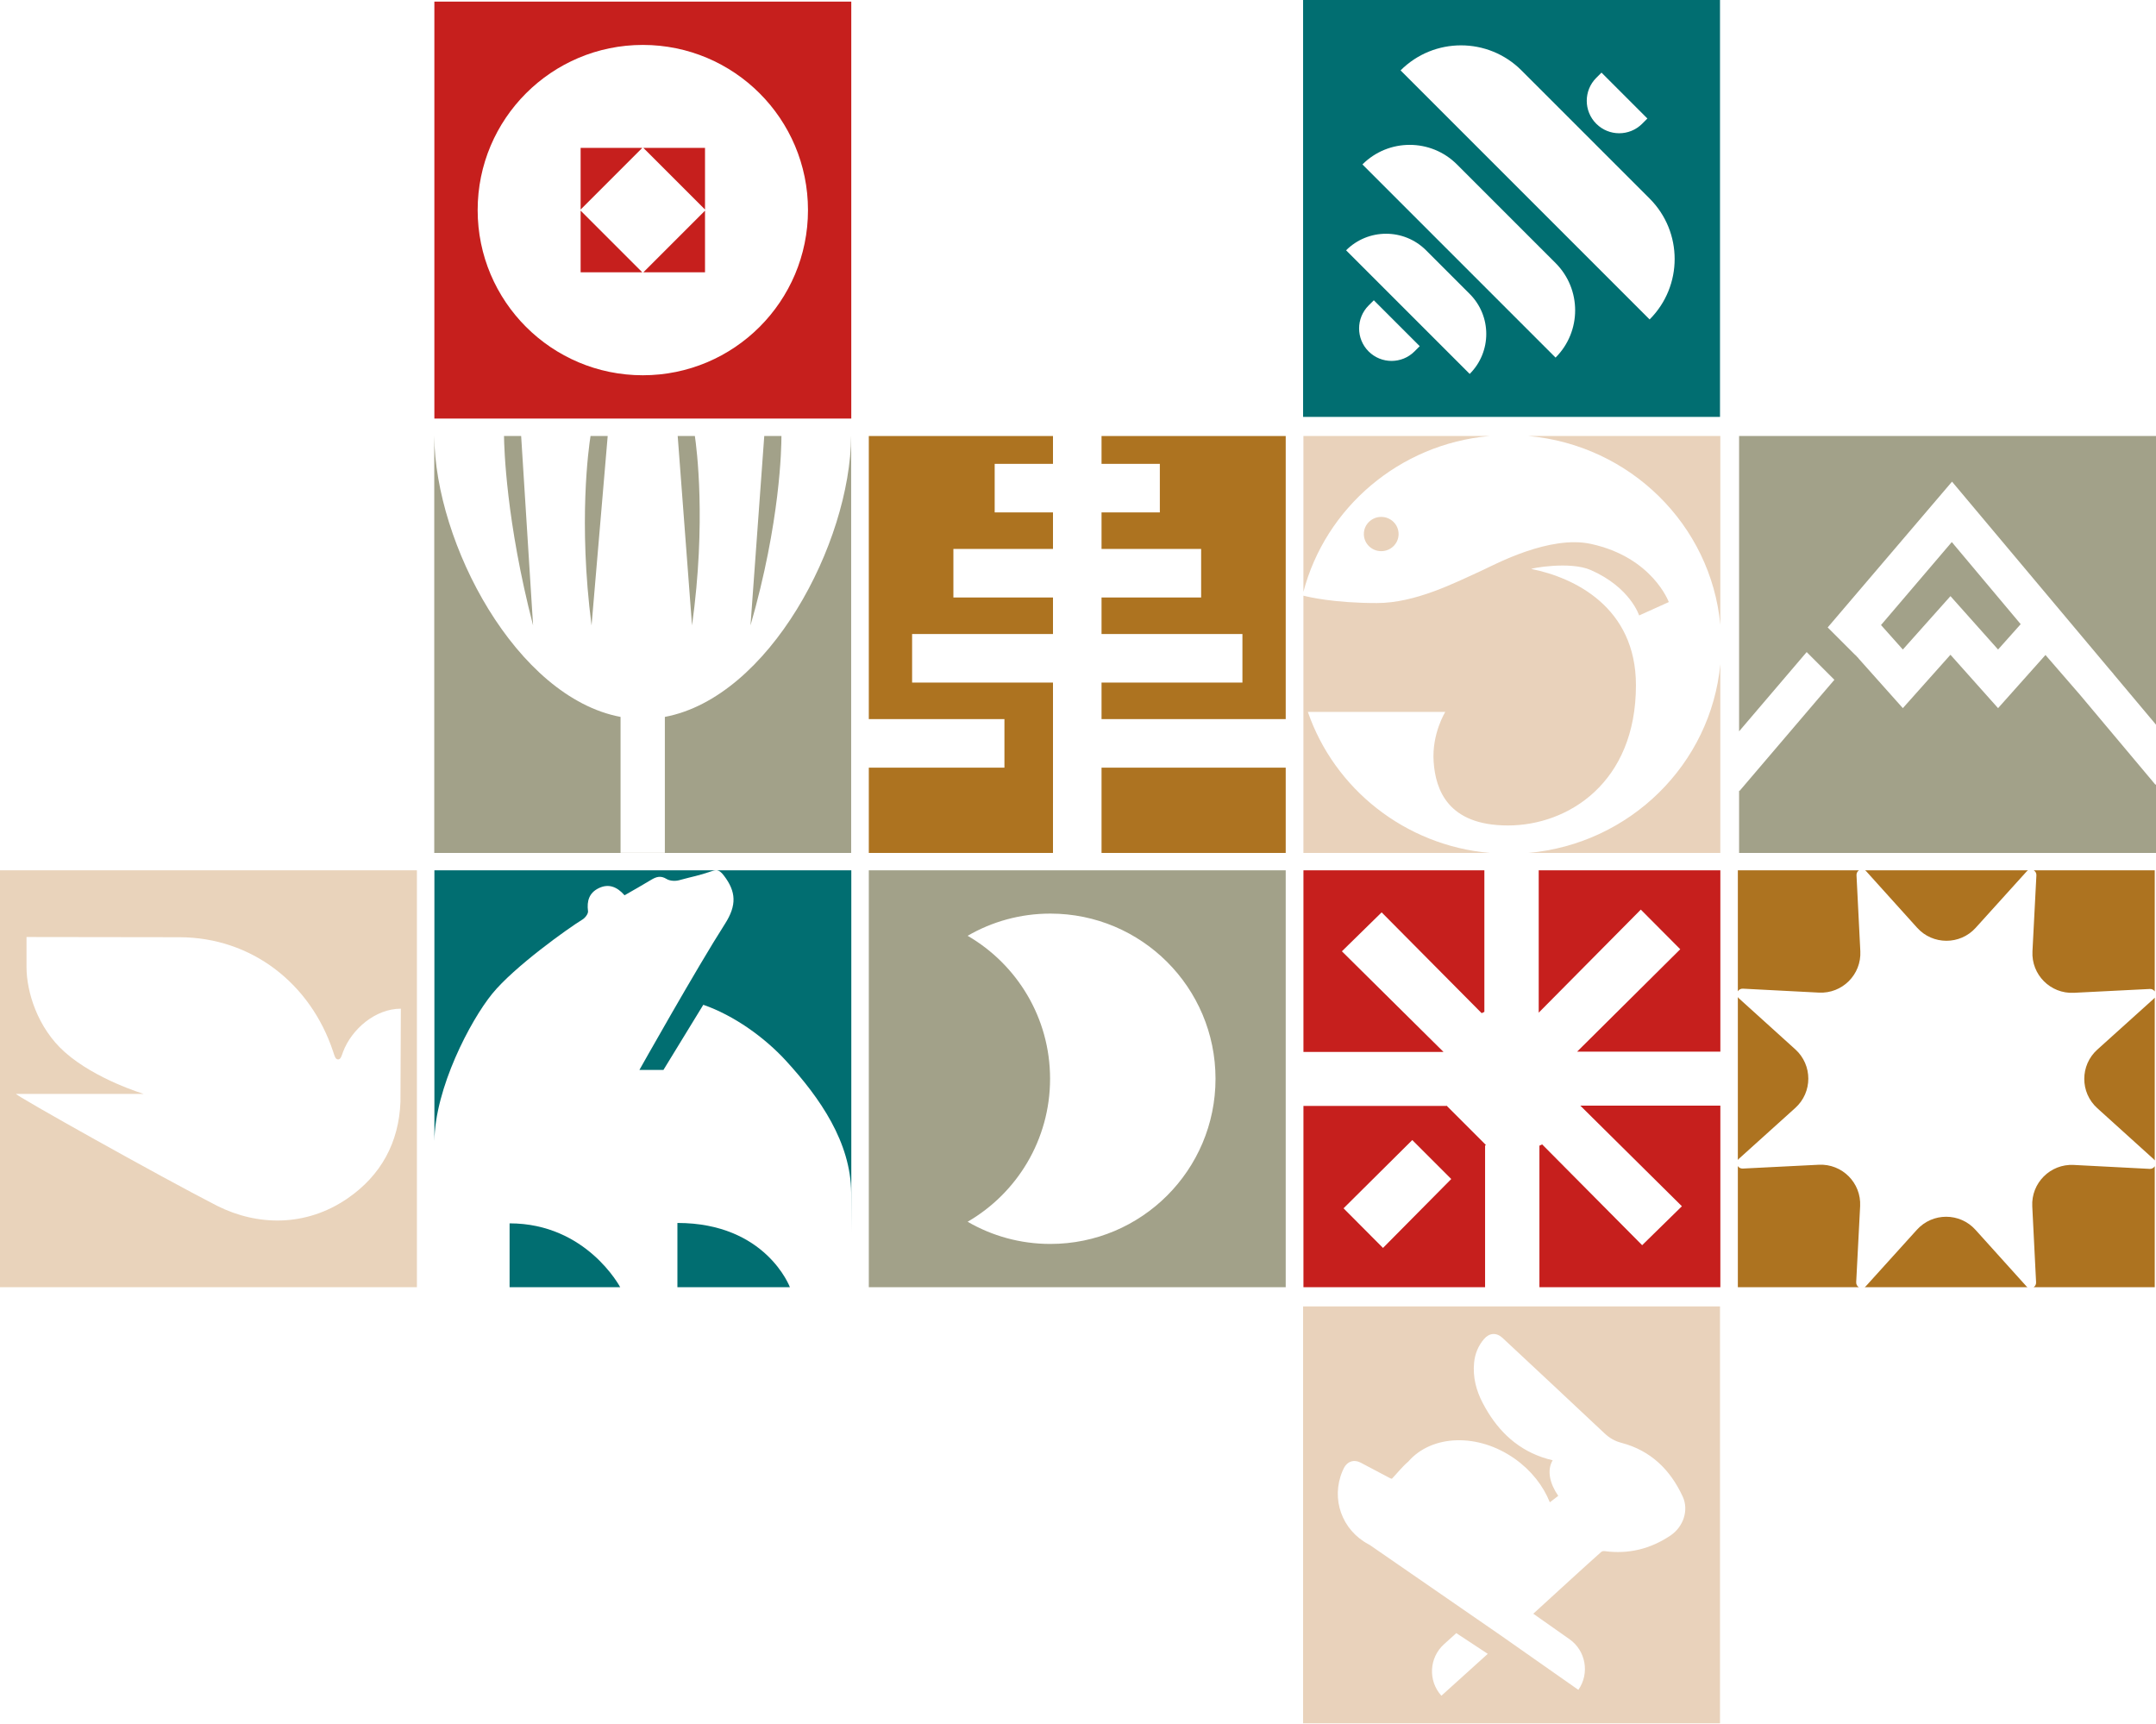 <?xml version="1.0" encoding="UTF-8"?> <svg xmlns="http://www.w3.org/2000/svg" width="569" height="455" viewBox="0 0 569 455" fill="none"><path d="M229.291 339.708H339.319V229.68H229.291V339.708ZM277.203 328.282C269.248 328.282 261.791 326.15 255.371 322.427C268.379 314.885 277.129 300.811 277.129 284.693C277.129 268.575 268.379 254.502 255.371 246.96C261.791 243.237 269.248 241.104 277.203 241.104C301.276 241.104 320.792 260.62 320.792 284.693C320.792 308.766 301.276 328.282 277.203 328.282Z" fill="#A2A189"></path><path d="M0 339.708H110.028V229.68H0V339.708ZM105.686 290.782C105.283 301.522 100.547 310.201 91.719 316.266C80.76 323.795 68.01 323.586 57.31 318.227C42.38 310.578 3.726 288.924 4.242 288.688H37.944C37.944 288.688 25.264 284.911 17.101 277.665C9.828 271.209 6.998 261.596 6.998 255.239V247.284C6.998 247.284 34.275 247.299 47.42 247.339C66.351 247.397 81.931 259.485 87.915 277.514C88.265 278.571 88.487 279.592 89.232 279.592C89.978 279.592 90.202 278.471 90.536 277.589C92.816 271.577 99.07 266.198 105.79 266.198L105.686 290.782Z" fill="#E9D3BB"></path><path d="M175.93 231.971C176.791 232.497 178.214 232.576 179.229 232.296C183.237 231.194 183.956 231.228 187.894 229.892C188.29 229.758 188.626 229.69 188.926 229.682V229.679H114.645V301.169C114.645 301.165 114.645 301.161 114.645 301.157C114.79 287.186 124.108 269.375 129.902 262.257C135.695 255.139 149.951 244.968 153.738 242.654C154.438 242.226 155.276 241.131 155.186 240.457C154.832 237.758 155.5 235.63 157.979 234.41C160.581 233.129 162.821 233.978 164.829 236.269C169.134 233.797 167.614 234.7 171.885 232.17C173.261 231.354 174.39 231.029 175.93 231.971Z" fill="#016E71"></path><path d="M189.006 229.68V229.682C189.796 229.691 190.331 230.149 191.018 231.038C194.305 235.297 194.47 238.907 191.345 243.787C183.872 255.457 168.749 282.36 168.749 282.36H175.092L185.613 265.169C193.736 267.988 201.812 273.801 207.453 279.965C216.456 289.802 224.537 301.46 224.642 314.785C224.663 317.544 224.672 321.299 224.673 325.058V229.68H189.006Z" fill="#016E71"></path><path d="M134.488 339.707V322.849C154.814 322.849 163.681 339.707 163.681 339.707H134.488Z" fill="#016E71"></path><path d="M208.468 339.707C208.468 339.707 202.188 322.744 178.78 322.744V339.707H208.468Z" fill="#016E71"></path><path d="M182.635 165.05C186.429 137.709 183.832 118.072 183.386 115.067H178.854L182.635 165.05Z" fill="#A2A189"></path><path d="M198.068 165.05C205.949 137.709 206.237 118.072 206.232 115.067H201.699L198.068 165.05Z" fill="#A2A189"></path><path d="M140.688 165.05L137.538 115.067H133.016C133.05 118.06 133.555 137.549 140.688 165.05Z" fill="#A2A189"></path><path d="M175.465 189.196V225.067H163.774V189.196C136.273 184.02 114.816 143.457 114.61 115.067H114.605V225.094H224.633V115.067H224.629C224.422 143.457 202.966 184.02 175.465 189.196Z" fill="#A2A189"></path><path d="M160.381 115.067H155.849C155.374 118.072 152.589 137.709 156.119 165.05L160.381 115.067Z" fill="#A2A189"></path><path d="M393.083 115.066H343.99V156.199C349.821 133.991 369.3 117.203 393.083 115.066Z" fill="#E9D2BB"></path><path d="M403.382 225.094H454.017V175.277C451.518 201.68 430.178 222.685 403.382 225.094Z" fill="#E9D2BB"></path><path d="M454.018 164.882V115.066H403.382C430.178 117.475 451.518 138.479 454.018 164.882Z" fill="#E9D2BB"></path><path d="M345.167 187.883H381.429C381.429 187.883 377.846 193.626 378.357 201.026C378.869 208.426 382.111 217.844 397.975 217.844C413.839 217.844 431.75 206.576 431.75 180.844C431.75 160.149 415.371 152.399 404.167 150.158C403.629 150.05 414.288 147.99 419.852 150.445C430.29 155.05 432.592 162.419 432.592 162.419L440.421 158.888C440.421 158.888 436.123 147.067 419.852 143.537C408.932 141.168 394.445 149.013 391.483 150.373C383.688 153.951 373.492 159.148 363.346 159.148C352.09 159.148 345.324 157.547 343.99 157.199V225.094H393.122C370.741 223.099 352.156 208.138 345.167 187.883Z" fill="#E9D2BB"></path><path d="M359.94 140.934C359.94 138.438 361.993 136.414 364.526 136.414C367.058 136.414 369.11 138.438 369.11 140.934C369.11 143.431 367.058 145.455 364.526 145.455C361.993 145.455 359.94 143.431 359.94 140.934Z" fill="#E9D2BB"></path><path d="M406.089 267.246C415.29 257.959 424.202 248.965 433.033 240.051C436.761 243.797 440.044 247.095 443.442 250.509C434.598 259.291 425.616 268.21 416.225 277.533H454.026L454.026 229.68H406.089V267.246Z" fill="#C61F1D"></path><path d="M380.959 277.605C371.903 268.637 362.981 259.802 354.146 251.051C358.053 247.224 361.364 243.98 364.636 240.775C373.226 249.432 382.13 258.406 391.033 267.38C391.272 267.263 391.51 267.148 391.748 267.032V229.68H343.998V277.605H380.959Z" fill="#C61F1D"></path><path d="M417.065 291.781C426.12 300.749 435.042 309.585 443.878 318.335C439.971 322.163 436.66 325.406 433.388 328.611C424.799 319.955 415.894 310.981 406.991 302.007C406.752 302.123 406.514 302.239 406.275 302.354V339.708H454.026V291.781H417.065Z" fill="#C61F1D"></path><path d="M391.935 302.353L392.134 302.153L381.761 291.781L381.689 291.853H343.998V339.707H391.935V302.353ZM354.582 318.877C360.537 312.963 366.559 306.984 372.722 300.864L383.008 311.15C376.926 317.288 370.935 323.334 364.991 329.335C361.262 325.589 357.98 322.291 354.582 318.877Z" fill="#C61F1D"></path><path d="M343.906 110.028H453.934V1.52588e-05H343.906V110.028ZM421.277 20.543L422.656 19.164L434.77 31.279L433.39 32.657C430.045 36.003 424.622 36.003 421.277 32.657C417.931 29.312 417.931 23.889 421.277 20.543ZM373.309 92.739C369.964 96.084 364.541 96.084 361.195 92.739C357.85 89.393 357.85 83.97 361.195 80.624L362.574 79.245L374.688 91.359L373.309 92.739ZM387.876 98.681L355.253 66.058C361.082 60.229 370.532 60.229 376.362 66.058L387.876 77.572C393.704 83.401 393.704 92.853 387.876 98.681ZM410.538 94.37L359.564 43.396C366.453 36.507 377.623 36.507 384.511 43.396L410.538 69.422C417.427 76.311 417.427 87.481 410.538 94.37ZM435.358 84.302L369.632 18.576C378.442 9.766 392.725 9.766 401.535 18.576L435.358 52.398C444.168 61.208 444.168 75.492 435.358 84.302Z" fill="#016E71"></path><path d="M277.898 212.096H277.899V182.573H277.898V180.135H240.717V167.321H277.898V157.681H251.614V144.867H277.898V135.227H262.511V122.413H277.898V115.066H229.292V189.775H265.085V202.59H229.292V225.094H277.898V212.096Z" fill="#AD7320"></path><path d="M290.712 122.413H306.1V135.228H290.712V144.867H316.997V157.681H290.712V167.321H327.895V180.135H290.712V189.775H339.319V115.067H290.712V122.413Z" fill="#AD7320"></path><path d="M290.712 225.095H339.318V202.59H290.712V225.095Z" fill="#AD7321"></path><path d="M496.428 164.952L502.19 171.412L514.756 157.324L527.321 171.412L533.29 164.719L515.106 143.051L496.428 164.952Z" fill="#A2A189"></path><path d="M568.86 207.099L548.934 183.358L539.831 172.857L527.32 186.883L514.754 172.795L502.188 186.883L490.472 173.747L490.496 173.724L490.093 173.322L489.702 172.883L489.681 172.909L482.355 165.583L515.166 127.108L556.776 176.683L557.786 177.848L557.767 177.864L568.999 191.246V115.066H458.971V193.001L476.809 172.085L484.123 179.399L479.794 184.454L459.084 208.738L458.971 208.643V225.094H568.999V206.983L568.86 207.099Z" fill="#A2A189"></path><path d="M343.906 454.796H453.934V344.768H343.906V454.796ZM380.406 447.513C376.842 443.57 377.15 437.485 381.094 433.921L384.337 430.989L392.64 436.457L380.406 447.513ZM440.864 405.231C435.593 408.774 429.788 410.204 423.454 409.347C423.177 409.309 422.792 409.383 422.593 409.559C418.13 413.516 410.853 420.214 404.658 425.869L414.171 432.562C418.53 435.604 419.595 441.604 416.552 445.962L395.769 431.385L361.449 407.691C361.344 407.636 361.24 407.58 361.136 407.525C354.124 403.771 351.206 395.555 354.286 388.262C354.41 387.969 354.543 387.679 354.689 387.398C355.593 385.65 357.34 385.08 359.083 385.99C361.647 387.33 364.198 388.693 366.756 390.044C367.007 390.177 367.265 390.298 367.381 390.206C368.814 388.711 370.104 387.033 371.673 385.714C377.887 378.55 390.127 378.129 399.819 385.009C404.179 388.104 407.315 392.174 409.018 396.465L411.246 394.765C408.968 391.475 408.263 388.056 409.708 385.487C409.73 385.448 409.756 385.411 409.779 385.373C408.819 385.152 407.866 384.885 406.92 384.554C399.686 382.02 394.781 376.897 391.313 370.261C389.581 366.95 388.666 363.414 389.034 359.631C389.261 357.293 390.101 355.201 391.63 353.402C393.055 351.727 394.943 351.589 396.555 353.093C405.528 361.468 414.504 369.84 423.442 378.252C424.753 379.484 426.121 380.301 427.919 380.771C435.639 382.794 440.837 387.875 444.104 394.981C445.74 398.541 444.28 402.936 440.864 405.231Z" fill="#E9D2BB"></path><path d="M114.636 110.459H224.664V0.431H114.636V110.459ZM169.65 99.034C145.576 99.034 126.061 79.518 126.061 55.445C126.061 31.372 145.576 11.856 169.65 11.856C193.723 11.856 213.238 31.372 213.238 55.445C213.238 79.518 193.723 99.034 169.65 99.034Z" fill="#C61F1D"></path><path d="M169.505 39.03H153.235V55.301L169.505 39.03Z" fill="#C61F1D"></path><path d="M186.064 55.3V39.031H169.794L186.064 55.3Z" fill="#C61F1D"></path><path d="M153.235 55.589V71.86H169.505L153.235 55.589Z" fill="#C61F1D"></path><path d="M169.794 71.86H186.064V55.59L169.794 71.86Z" fill="#C61F1D"></path><path d="M553.511 276.998C548.929 281.127 548.924 288.313 553.499 292.449L568.399 305.922C568.511 306.023 568.598 306.135 568.67 306.251V263.267C568.604 263.366 568.527 263.461 568.431 263.548L553.511 276.998Z" fill="#AD7320"></path><path d="M492.231 229.679C492.33 229.746 492.425 229.822 492.511 229.919L505.962 244.839C510.091 249.42 517.277 249.425 521.413 244.851L534.885 229.951C534.986 229.839 535.098 229.751 535.214 229.679H492.231Z" fill="#AD7320"></path><path d="M537.436 231.01L536.396 251.071C536.077 257.23 541.154 262.315 547.313 262.005L567.376 260.995C567.952 260.966 568.407 261.249 568.67 261.652V229.679H536.731C537.162 229.937 537.467 230.409 537.436 231.01Z" fill="#AD7320"></path><path d="M505.9 324.535L492.428 339.435C492.327 339.548 492.216 339.635 492.099 339.707H535.082C534.984 339.64 534.888 339.564 534.802 339.467L521.352 324.547C517.222 319.966 510.037 319.961 505.9 324.535Z" fill="#AD7320"></path><path d="M567.34 308.473L547.279 307.433C541.12 307.114 536.035 312.191 536.345 318.351L537.354 338.413C537.383 338.989 537.101 339.445 536.697 339.708H568.67V307.768C568.413 308.199 567.941 308.504 567.34 308.473Z" fill="#AD7320"></path><path d="M489.877 338.377L490.917 318.316C491.236 312.156 486.159 307.072 480 307.382L459.937 308.391C459.361 308.42 458.906 308.138 458.643 307.734V339.707H490.582C490.152 339.45 489.846 338.977 489.877 338.377Z" fill="#AD7320"></path><path d="M458.643 263.136V306.119C458.71 306.02 458.786 305.925 458.882 305.839L473.803 292.389C478.384 288.259 478.389 281.074 473.814 276.937L458.915 263.465C458.803 263.363 458.715 263.252 458.643 263.136Z" fill="#AD7320"></path><path d="M459.974 260.914L480.034 261.953C486.194 262.273 491.278 257.196 490.968 251.036L489.959 230.974C489.93 230.398 490.212 229.942 490.616 229.679H458.643V261.619C458.901 261.188 459.373 260.882 459.974 260.914Z" fill="#AD7320"></path></svg> 